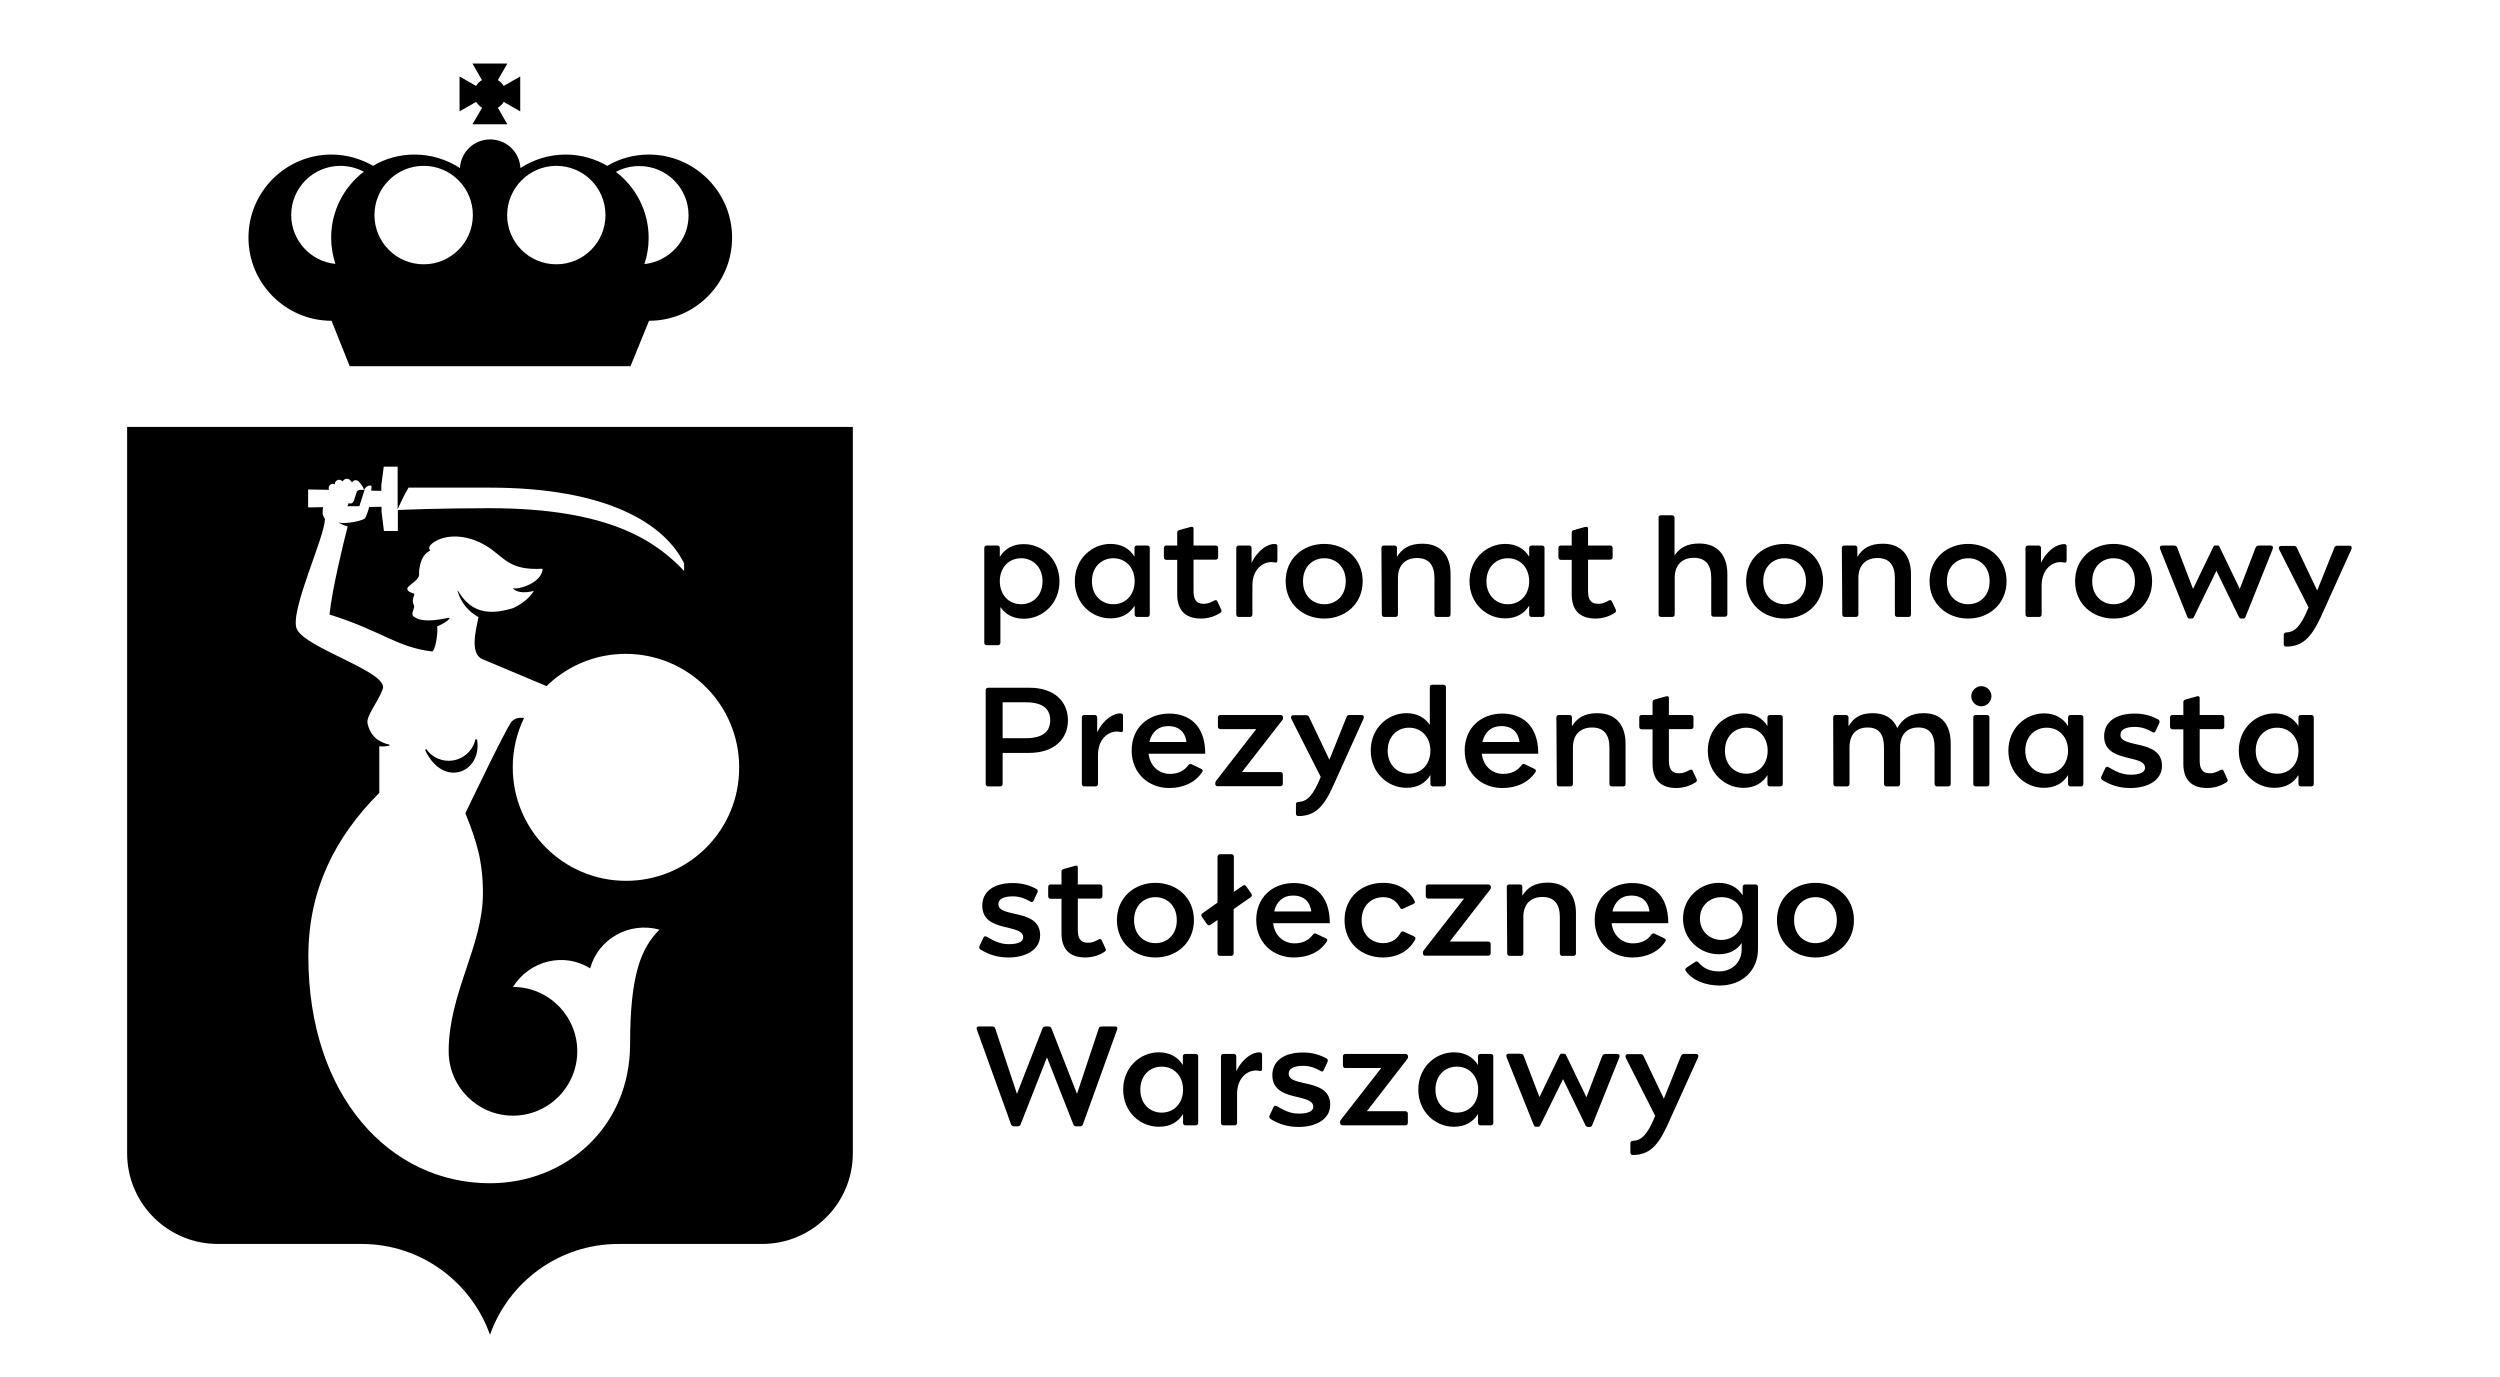 <?xml version="1.0" encoding="utf-8"?>
<svg xmlns="http://www.w3.org/2000/svg" fill="none" height="65" viewBox="0 0 118 65" width="118">
<path d="M30.625 7.295C29.912 7.295 29.236 7.485 28.665 7.828C28.085 7.495 27.419 7.295 26.705 7.295C25.915 7.295 25.173 7.533 24.564 7.933C24.526 7.18 23.908 6.581 23.137 6.581C22.366 6.581 21.748 7.18 21.71 7.933C21.091 7.533 20.358 7.295 19.569 7.295C18.855 7.295 18.18 7.485 17.609 7.828C17.028 7.495 16.362 7.295 15.649 7.295C13.479 7.295 11.728 9.056 11.728 11.218C11.728 13.38 13.489 15.141 15.649 15.141L16.505 17.284H29.759L30.635 15.141C32.804 15.141 34.555 13.38 34.555 11.218C34.555 9.056 32.785 7.295 30.625 7.295ZM26.258 7.828C27.542 7.828 28.579 8.866 28.579 10.151C28.579 11.437 27.542 12.475 26.258 12.475C24.973 12.475 23.936 11.437 23.936 10.151C23.946 8.866 24.983 7.828 26.258 7.828ZM19.997 7.828C21.281 7.828 22.319 8.866 22.319 10.151C22.319 11.437 21.281 12.475 19.997 12.475C18.712 12.475 17.675 11.437 17.675 10.151C17.675 8.866 18.712 7.828 19.997 7.828ZM13.745 10.151C13.745 8.866 14.783 7.828 16.067 7.828C16.467 7.828 16.847 7.933 17.171 8.104C16.238 8.818 15.63 9.951 15.63 11.218C15.63 11.646 15.706 12.065 15.829 12.456C14.668 12.341 13.745 11.351 13.745 10.151ZM30.416 12.465C30.549 12.075 30.616 11.656 30.616 11.227C30.616 9.961 30.007 8.828 29.074 8.114C29.398 7.933 29.778 7.838 30.178 7.838C31.463 7.838 32.5 8.875 32.5 10.161C32.509 11.351 31.586 12.341 30.416 12.465Z" fill="black"/>
<path d="M22.756 5.085L22.3 5.866H23.946L23.498 5.085C23.613 5.019 23.708 4.923 23.774 4.809L24.555 5.257V3.609L23.774 4.057C23.708 3.943 23.613 3.847 23.498 3.781L23.946 3H22.3L22.747 3.781C22.633 3.847 22.538 3.943 22.471 4.057L21.691 3.609V5.257L22.471 4.809C22.547 4.923 22.642 5.019 22.756 5.085Z" fill="black"/>
<path d="M22.442 34.89C22.318 35.471 21.795 35.909 21.177 35.909C20.739 35.909 20.349 35.69 20.12 35.356L20.063 35.395C20.92 37.242 22.775 36.461 22.518 34.909C22.518 34.909 22.471 34.899 22.442 34.89Z" fill="black"/>
<path d="M16.838 23.225C16.809 23.321 16.695 23.654 16.695 23.654C16.667 23.74 16.571 23.787 16.486 23.759C16.476 23.759 16.467 23.749 16.457 23.74L16.438 23.806C16.429 23.844 16.41 23.873 16.381 23.892C16.391 23.892 16.4 23.892 16.41 23.892H16.962C16.962 23.892 17.18 23.206 17.209 23.121H17C16.933 23.13 16.866 23.14 16.838 23.225Z" fill="black"/>
<path d="M40.254 20.15H6V54.43C6 56.801 7.913 58.715 10.282 58.715H17.066C19.863 58.715 22.242 60.505 23.127 63C24.012 60.505 26.391 58.715 29.188 58.715H35.972C38.332 58.715 40.254 56.801 40.254 54.43V20.15ZM29.55 41.575C26.591 41.575 24.202 39.175 24.202 36.214C24.202 35.385 24.393 34.595 24.735 33.89C24.564 33.862 24.336 33.871 24.155 34.052C23.917 34.3 21.966 38.385 21.966 38.385C22.499 39.708 22.794 40.651 22.794 42.165C22.794 44.66 21.177 46.869 21.177 49.621C21.177 51.297 22.537 52.659 24.212 52.659C25.887 52.659 27.247 51.297 27.247 49.621C27.247 47.945 25.887 46.584 24.212 46.584C25.002 45.327 26.629 44.936 27.856 45.707C28.237 44.308 29.702 43.489 31.129 43.879C30.282 44.727 29.74 45.946 29.74 49.278C29.74 53.221 26.676 55.849 23.127 55.849C18.398 55.849 14.554 51.735 14.554 45.136C14.554 41.984 15.829 39.499 17.894 37.433H17.903V35.223C18.046 35.242 18.189 35.233 18.332 35.204C18.37 35.185 18.389 35.204 18.379 35.166C18.37 35.128 18.37 35.147 18.351 35.138C18.198 35.109 18.046 35.042 17.913 34.966C17.637 34.824 17.437 34.528 17.352 34.166C17.266 33.795 17.78 33.252 18.065 32.529C18.389 31.719 14.373 30.596 14.002 29.672C13.669 28.834 15.363 25.273 15.334 24.492C15.306 24.425 15.249 24.368 15.23 24.254C15.22 24.187 15.23 24.054 15.249 23.939L14.544 23.949V23.102L15.525 23.121L15.515 23.044C15.506 22.94 15.591 22.845 15.696 22.835C15.734 22.835 15.762 22.845 15.8 22.863C15.8 22.863 15.8 22.863 15.8 22.854C15.8 22.74 15.896 22.645 16.01 22.645C16.076 22.645 16.134 22.683 16.172 22.73C16.181 22.702 16.2 22.683 16.219 22.663C16.305 22.578 16.438 22.578 16.524 22.663C16.524 22.663 16.571 22.711 16.619 22.768C16.628 22.759 16.628 22.74 16.638 22.73C16.724 22.645 16.857 22.645 16.933 22.73C16.933 22.73 17.18 22.997 17.18 23.14C17.218 23.016 17.39 22.873 17.532 22.93C17.542 22.959 17.532 23.044 17.523 23.159L17.998 23.168V22.902L18.113 22.026H18.769V22.902V24.035C18.874 23.797 19.093 23.33 19.283 23.016H23.108C28.665 23.016 31.386 24.73 32.29 26.596V26.949C30.949 25.53 28.732 23.987 23.108 23.987C20.777 23.987 18.95 24.063 18.779 24.073V24.149V25.063H18.122L18.008 24.149V23.921L17.428 23.93C17.352 24.206 17.256 24.444 17.218 24.473C17.133 24.549 16.742 24.644 16.543 24.663C16.428 24.673 16.181 24.711 15.991 24.663H15.981C16.105 24.739 16.257 24.806 16.41 24.854C16.229 25.549 15.677 27.787 15.553 29.005C18.037 29.786 18.722 30.548 20.387 30.748C20.529 30.767 20.682 29.939 20.634 29.567C20.72 29.529 20.805 29.491 20.891 29.443C21.005 29.367 21.157 29.301 21.224 29.177C21.224 29.167 21.215 29.158 21.196 29.158C20.758 29.243 20.254 29.339 19.825 29.243C19.683 29.196 19.559 29.139 19.502 29.081C19.407 28.958 19.53 28.786 19.549 28.643C19.559 28.558 19.483 28.501 19.483 28.358C19.483 28.215 19.559 28.101 19.559 28.025C19.511 28.006 19.197 27.939 19.226 27.767C19.245 27.672 19.578 27.463 19.664 27.358C19.844 27.148 19.759 27.11 19.787 26.901C19.854 26.453 19.959 26.177 20.311 25.977C20.111 25.787 20.52 25.53 20.796 25.434C21.433 25.206 22.233 25.339 22.927 25.749C23.803 26.273 23.974 26.939 25.611 26.844C25.592 27.482 24.545 27.834 24.202 27.767C24.383 27.967 24.745 28.006 25.201 27.891C25.135 27.986 25.068 28.082 24.992 28.158C24.764 28.405 24.497 28.577 24.202 28.71C23.47 28.929 22.661 29.015 22.061 28.444C21.881 28.291 21.747 28.091 21.614 27.882L21.595 27.891C21.757 28.453 22.119 28.872 22.585 29.129C22.461 29.729 22.166 30.853 22.766 31.11C23.051 31.234 25.259 32.157 25.801 32.386C25.839 32.348 25.877 32.3 25.925 32.262C26.876 31.395 28.142 30.862 29.531 30.862C32.49 30.862 34.888 33.262 34.888 36.214C34.907 39.175 32.509 41.575 29.55 41.575Z" fill="black"/>
<path d="M47.191 25.863V26.282C47.429 25.901 47.8 25.682 48.323 25.682C49.199 25.682 50.007 26.387 50.007 27.444C50.007 28.501 49.199 29.205 48.323 29.205C47.819 29.205 47.457 28.996 47.219 28.653V30.338C47.219 30.405 47.172 30.453 47.105 30.453H46.572C46.506 30.453 46.458 30.405 46.458 30.338V25.863C46.458 25.796 46.506 25.749 46.572 25.749H47.077C47.143 25.749 47.191 25.796 47.191 25.863ZM48.2 28.52C48.742 28.52 49.208 28.12 49.208 27.434C49.208 26.749 48.732 26.349 48.2 26.349C47.619 26.349 47.191 26.787 47.191 27.434C47.191 28.082 47.619 28.52 48.2 28.52Z" fill="black"/>
<path d="M50.73 27.434C50.73 26.377 51.539 25.673 52.415 25.673C52.938 25.673 53.319 25.901 53.547 26.273V25.863C53.547 25.796 53.594 25.749 53.661 25.749H54.156C54.222 25.749 54.27 25.796 54.27 25.863V29.005C54.27 29.072 54.222 29.12 54.156 29.12H53.671C53.604 29.12 53.556 29.072 53.556 29.005V28.586C53.319 28.967 52.947 29.186 52.424 29.186C51.539 29.196 50.73 28.491 50.73 27.434ZM51.539 27.434C51.539 28.12 52.015 28.52 52.548 28.52C53.128 28.52 53.556 28.082 53.556 27.434C53.556 26.787 53.128 26.349 52.548 26.349C52.005 26.349 51.539 26.749 51.539 27.434Z" fill="black"/>
<path d="M56.687 29.196C55.878 29.196 55.564 28.729 55.564 28.053V26.425H55.05C54.984 26.425 54.936 26.377 54.936 26.311V25.863C54.936 25.796 54.984 25.749 55.05 25.749H55.564V25.139C55.564 25.063 55.612 25.035 55.678 25.015L56.192 24.873C56.306 24.844 56.335 24.892 56.335 24.958V25.749H57.382C57.448 25.749 57.496 25.796 57.496 25.863V26.301C57.496 26.368 57.448 26.415 57.382 26.415H56.335V27.882C56.335 28.244 56.421 28.501 56.82 28.501C57.011 28.501 57.153 28.434 57.306 28.348C57.382 28.31 57.439 28.32 57.467 28.396L57.639 28.767C57.677 28.834 57.658 28.891 57.591 28.929C57.344 29.091 57.03 29.196 56.687 29.196Z" fill="black"/>
<path d="M60.293 25.796V26.453C60.293 26.52 60.265 26.577 60.16 26.549C59.722 26.444 59.113 26.787 59.113 27.634V29.005C59.113 29.072 59.066 29.12 58.999 29.12H58.466C58.4 29.12 58.352 29.072 58.352 29.005V25.863C58.352 25.796 58.4 25.749 58.466 25.749H58.961C59.028 25.749 59.075 25.796 59.075 25.863V26.568C59.389 25.92 59.865 25.673 60.16 25.673C60.255 25.682 60.293 25.701 60.293 25.796Z" fill="black"/>
<path d="M64.318 27.434C64.318 28.51 63.49 29.196 62.501 29.196C61.511 29.196 60.683 28.51 60.683 27.434C60.683 26.358 61.511 25.673 62.501 25.673C63.49 25.673 64.318 26.358 64.318 27.434ZM62.51 28.52C63.053 28.52 63.519 28.129 63.519 27.434C63.519 26.739 63.043 26.349 62.51 26.349C61.968 26.349 61.502 26.739 61.502 27.434C61.502 28.129 61.968 28.52 62.51 28.52Z" fill="black"/>
<path d="M65.203 25.863C65.203 25.796 65.251 25.749 65.317 25.749H65.822C65.898 25.749 65.936 25.796 65.936 25.863V26.282C66.174 25.892 66.526 25.663 67.135 25.663C68.02 25.663 68.467 26.234 68.467 27.101V29.005C68.467 29.072 68.419 29.12 68.353 29.12H67.82C67.753 29.12 67.706 29.072 67.706 29.005V27.282C67.706 26.672 67.439 26.339 66.887 26.339C66.335 26.339 65.983 26.672 65.983 27.282V29.005C65.983 29.072 65.936 29.12 65.869 29.12H65.336C65.27 29.12 65.222 29.072 65.222 29.005L65.203 25.863Z" fill="black"/>
<path d="M69.361 27.434C69.361 26.377 70.17 25.673 71.045 25.673C71.569 25.673 71.949 25.901 72.177 26.273V25.863C72.177 25.796 72.225 25.749 72.292 25.749H72.787C72.853 25.749 72.901 25.796 72.901 25.863V29.005C72.901 29.072 72.853 29.12 72.787 29.12H72.292C72.225 29.12 72.177 29.072 72.177 29.005V28.586C71.94 28.967 71.569 29.186 71.045 29.186C70.17 29.196 69.361 28.491 69.361 27.434ZM70.16 27.434C70.16 28.12 70.636 28.52 71.169 28.52C71.749 28.52 72.177 28.082 72.177 27.434C72.177 26.787 71.749 26.349 71.169 26.349C70.636 26.349 70.16 26.749 70.16 27.434Z" fill="black"/>
<path d="M75.308 29.196C74.499 29.196 74.185 28.729 74.185 28.053V26.425H73.671C73.605 26.425 73.557 26.377 73.557 26.311V25.863C73.557 25.796 73.605 25.749 73.671 25.749H74.185V25.139C74.185 25.063 74.233 25.035 74.299 25.015L74.813 24.873C74.927 24.844 74.956 24.892 74.956 24.958V25.749H76.002C76.069 25.749 76.117 25.796 76.117 25.863V26.301C76.117 26.368 76.069 26.415 76.002 26.415H74.956V27.882C74.956 28.244 75.041 28.501 75.441 28.501C75.631 28.501 75.774 28.434 75.926 28.348C76.002 28.31 76.06 28.32 76.088 28.396L76.259 28.767C76.297 28.834 76.278 28.891 76.212 28.929C75.965 29.091 75.65 29.196 75.308 29.196Z" fill="black"/>
<path d="M78.391 24.32H78.924C78.99 24.32 79.038 24.368 79.038 24.435V26.215C79.276 25.863 79.628 25.653 80.199 25.653C81.084 25.653 81.531 26.225 81.531 27.091V28.996C81.531 29.062 81.483 29.11 81.417 29.11H80.884C80.817 29.11 80.77 29.062 80.77 28.996V27.272C80.77 26.663 80.503 26.329 79.951 26.329C79.399 26.329 79.047 26.663 79.047 27.272V29.005C79.047 29.072 79 29.119 78.933 29.119H78.4C78.334 29.119 78.286 29.072 78.286 29.005V24.444C78.267 24.377 78.324 24.32 78.391 24.32Z" fill="black"/>
<path d="M86.05 27.434C86.05 28.51 85.223 29.196 84.233 29.196C83.244 29.196 82.416 28.51 82.416 27.434C82.416 26.358 83.244 25.673 84.233 25.673C85.223 25.673 86.05 26.358 86.05 27.434ZM84.233 28.52C84.775 28.52 85.242 28.129 85.242 27.434C85.242 26.739 84.766 26.349 84.233 26.349C83.691 26.349 83.225 26.739 83.225 27.434C83.225 28.129 83.7 28.52 84.233 28.52Z" fill="black"/>
<path d="M86.936 25.863C86.936 25.796 86.983 25.749 87.05 25.749H87.554C87.63 25.749 87.668 25.796 87.668 25.863V26.282C87.906 25.892 88.258 25.663 88.867 25.663C89.752 25.663 90.199 26.234 90.199 27.101V29.005C90.199 29.072 90.152 29.12 90.085 29.12H89.552C89.486 29.12 89.438 29.072 89.438 29.005V27.282C89.438 26.672 89.172 26.339 88.62 26.339C88.068 26.339 87.716 26.672 87.716 27.282V29.005C87.716 29.072 87.668 29.12 87.602 29.12H87.069C87.002 29.12 86.955 29.072 86.955 29.005L86.936 25.863Z" fill="black"/>
<path d="M94.709 27.434C94.709 28.51 93.881 29.196 92.892 29.196C91.902 29.196 91.075 28.51 91.075 27.434C91.075 26.358 91.902 25.673 92.892 25.673C93.881 25.673 94.709 26.358 94.709 27.434ZM92.901 28.52C93.444 28.52 93.91 28.129 93.91 27.434C93.91 26.739 93.434 26.349 92.901 26.349C92.359 26.349 91.893 26.739 91.893 27.434C91.883 28.129 92.359 28.52 92.901 28.52Z" fill="black"/>
<path d="M97.421 25.682C97.516 25.682 97.545 25.711 97.545 25.796V26.453C97.545 26.52 97.516 26.577 97.412 26.549C96.974 26.444 96.365 26.787 96.365 27.634V29.005C96.365 29.072 96.317 29.12 96.251 29.12H95.718C95.651 29.12 95.604 29.072 95.604 29.005V25.863C95.604 25.796 95.651 25.749 95.718 25.749H96.222C96.289 25.749 96.336 25.796 96.336 25.863V26.568C96.641 25.92 97.126 25.682 97.421 25.682Z" fill="black"/>
<path d="M101.579 27.434C101.579 28.51 100.751 29.196 99.762 29.196C98.772 29.196 97.944 28.51 97.944 27.434C97.944 26.358 98.772 25.673 99.762 25.673C100.751 25.673 101.579 26.358 101.579 27.434ZM99.762 28.52C100.304 28.52 100.77 28.129 100.77 27.434C100.77 26.739 100.295 26.349 99.762 26.349C99.219 26.349 98.753 26.739 98.753 27.434C98.753 28.129 99.229 28.52 99.762 28.52Z" fill="black"/>
<path d="M104.681 25.749C104.719 25.749 104.748 25.768 104.767 25.825L105.718 27.796L106.451 25.882C106.489 25.787 106.517 25.749 106.651 25.749H107.164C107.269 25.749 107.307 25.815 107.269 25.92L105.994 29.101C105.966 29.177 105.928 29.196 105.889 29.196H105.775C105.737 29.196 105.699 29.167 105.671 29.11L104.614 26.939L103.558 29.11C103.53 29.177 103.492 29.196 103.454 29.196H103.339C103.301 29.196 103.263 29.177 103.235 29.101L101.96 25.92C101.922 25.815 101.96 25.749 102.064 25.749H102.578C102.711 25.749 102.74 25.777 102.778 25.882L103.511 27.796L104.462 25.825C104.491 25.768 104.51 25.749 104.548 25.749H104.681Z" fill="black"/>
<path d="M107.907 30.519C107.84 30.519 107.793 30.481 107.793 30.405V29.958C107.793 29.901 107.831 29.853 107.907 29.853C108.306 29.834 108.592 29.586 108.963 28.672L107.583 25.949C107.536 25.844 107.564 25.768 107.688 25.768H108.268C108.354 25.768 108.383 25.796 108.411 25.854L109.372 27.872L110.181 25.854C110.209 25.787 110.248 25.758 110.324 25.758H110.875C110.99 25.758 111.028 25.834 110.98 25.939L109.534 29.139C109.096 30.081 108.678 30.519 107.907 30.519Z" fill="black"/>
<path d="M50.407 33.995C50.407 34.862 49.779 35.538 48.561 35.538H47.324V37.004C47.324 37.071 47.277 37.118 47.21 37.118H46.639C46.572 37.118 46.525 37.071 46.525 37.004V32.576C46.525 32.51 46.572 32.462 46.639 32.462H48.571C49.779 32.453 50.407 33.129 50.407 33.995ZM48.409 34.843C49.284 34.843 49.57 34.481 49.57 33.995C49.57 33.51 49.284 33.148 48.409 33.148H47.324V34.843H48.409Z" fill="black"/>
<path d="M53.005 33.795V34.452C53.005 34.528 52.976 34.576 52.871 34.547C52.434 34.443 51.825 34.785 51.825 35.633V37.004C51.825 37.071 51.777 37.118 51.711 37.118H51.178C51.111 37.118 51.063 37.071 51.063 37.004V33.862C51.063 33.795 51.111 33.748 51.178 33.748H51.672C51.739 33.748 51.787 33.795 51.787 33.862V34.566C52.101 33.919 52.576 33.671 52.871 33.671C52.976 33.681 53.005 33.7 53.005 33.795Z" fill="black"/>
<path d="M53.414 35.423C53.414 34.347 54.194 33.681 55.184 33.681C56.078 33.681 56.887 34.186 56.887 35.576H54.213C54.28 36.185 54.727 36.528 55.222 36.528C55.612 36.528 55.897 36.376 56.078 36.128C56.126 36.062 56.183 36.042 56.24 36.071L56.697 36.29C56.763 36.319 56.792 36.376 56.744 36.442C56.411 36.938 55.85 37.195 55.184 37.195C54.204 37.195 53.414 36.49 53.414 35.423ZM56.002 35.023C55.926 34.471 55.564 34.271 55.146 34.271C54.67 34.271 54.356 34.557 54.251 35.023H56.002Z" fill="black"/>
<path d="M57.362 37.004V36.966C57.362 36.909 57.382 36.88 57.41 36.842L59.294 34.414H57.6C57.534 34.414 57.486 34.367 57.486 34.3V33.862C57.486 33.795 57.534 33.748 57.6 33.748H60.445C60.512 33.748 60.56 33.805 60.56 33.862V33.9C60.56 33.938 60.55 33.967 60.512 34.005L58.618 36.442H60.436C60.502 36.442 60.55 36.49 60.55 36.557V36.995C60.55 37.061 60.502 37.109 60.436 37.109H57.477C57.41 37.118 57.362 37.071 57.362 37.004Z" fill="black"/>
<path d="M61.283 38.518C61.216 38.518 61.169 38.48 61.169 38.404V37.956C61.169 37.899 61.207 37.852 61.283 37.852C61.682 37.833 61.968 37.585 62.339 36.671L60.959 33.947C60.912 33.843 60.94 33.757 61.064 33.757H61.644C61.73 33.757 61.758 33.786 61.787 33.843L62.748 35.861L63.557 33.843C63.585 33.776 63.623 33.748 63.7 33.748H64.251C64.366 33.748 64.404 33.824 64.356 33.928L62.91 37.128C62.482 38.08 62.063 38.518 61.283 38.518Z" fill="black"/>
<path d="M67.515 37.004V36.585C67.277 36.966 66.906 37.185 66.383 37.185C65.507 37.185 64.699 36.48 64.699 35.423C64.699 34.366 65.507 33.662 66.383 33.662C66.887 33.662 67.249 33.871 67.487 34.214V32.433C67.487 32.367 67.534 32.319 67.601 32.319H68.134C68.2 32.319 68.248 32.367 68.248 32.433V37.004C68.248 37.071 68.2 37.118 68.134 37.118H67.639C67.572 37.118 67.515 37.071 67.515 37.004ZM66.507 36.518C67.087 36.518 67.515 36.08 67.515 35.433C67.515 34.785 67.087 34.347 66.507 34.347C65.964 34.347 65.498 34.747 65.498 35.433C65.498 36.118 65.974 36.518 66.507 36.518Z" fill="black"/>
<path d="M70.912 37.195C69.923 37.195 69.133 36.499 69.133 35.423C69.133 34.347 69.913 33.681 70.903 33.681C71.797 33.681 72.606 34.186 72.606 35.576H69.942C70.008 36.185 70.455 36.528 70.95 36.528C71.34 36.528 71.626 36.376 71.806 36.128C71.854 36.062 71.911 36.042 71.968 36.071L72.425 36.29C72.492 36.319 72.52 36.376 72.473 36.442C72.14 36.938 71.578 37.195 70.912 37.195ZM71.721 35.023C71.645 34.471 71.283 34.271 70.865 34.271C70.389 34.271 70.075 34.557 69.97 35.023H71.721Z" fill="black"/>
<path d="M73.462 33.862C73.462 33.795 73.51 33.748 73.576 33.748H74.081C74.157 33.748 74.195 33.795 74.195 33.862V34.281C74.433 33.89 74.785 33.662 75.394 33.662C76.279 33.662 76.726 34.233 76.726 35.1V37.004C76.726 37.071 76.678 37.118 76.612 37.118H76.079C76.012 37.118 75.965 37.071 75.965 37.004V35.281C75.965 34.671 75.698 34.338 75.146 34.338C74.594 34.338 74.242 34.671 74.242 35.281V37.004C74.242 37.071 74.195 37.118 74.128 37.118H73.595C73.529 37.118 73.481 37.071 73.481 37.004L73.462 33.862Z" fill="black"/>
<path d="M79.124 37.194C78.315 37.194 78.001 36.728 78.001 36.052V34.423H77.487C77.42 34.423 77.373 34.376 77.373 34.309V33.862C77.373 33.795 77.42 33.747 77.487 33.747H78.001V33.138C78.001 33.062 78.048 33.033 78.115 33.014L78.629 32.871C78.743 32.833 78.772 32.89 78.772 32.957V33.747H79.818C79.885 33.747 79.932 33.795 79.932 33.862V34.3C79.932 34.366 79.885 34.414 79.818 34.414H78.772V35.88C78.772 36.242 78.857 36.499 79.257 36.499C79.447 36.499 79.59 36.433 79.742 36.347C79.818 36.309 79.875 36.318 79.904 36.395L80.075 36.766C80.113 36.833 80.094 36.89 80.028 36.928C79.78 37.09 79.457 37.194 79.124 37.194Z" fill="black"/>
<path d="M80.608 35.433C80.608 34.376 81.417 33.671 82.292 33.671C82.815 33.671 83.196 33.9 83.424 34.271V33.862C83.424 33.795 83.472 33.748 83.539 33.748H84.033C84.1 33.748 84.147 33.795 84.147 33.862V37.004C84.147 37.071 84.1 37.118 84.033 37.118H83.539C83.472 37.118 83.424 37.071 83.424 37.004V36.585C83.186 36.966 82.815 37.185 82.292 37.185C81.426 37.195 80.608 36.49 80.608 35.433ZM82.425 36.519C83.006 36.519 83.434 36.081 83.434 35.433C83.434 34.785 83.006 34.347 82.425 34.347C81.883 34.347 81.417 34.747 81.417 35.433C81.417 36.119 81.892 36.519 82.425 36.519Z" fill="black"/>
<path d="M86.526 33.862C86.526 33.795 86.574 33.748 86.641 33.748H87.135C87.202 33.748 87.249 33.795 87.249 33.862V34.281C87.487 33.89 87.792 33.662 88.391 33.662C88.991 33.662 89.371 33.928 89.552 34.367C89.809 33.89 90.228 33.662 90.789 33.662C91.674 33.662 92.074 34.233 92.074 35.1V37.004C92.074 37.071 92.026 37.118 91.96 37.118H91.427C91.36 37.118 91.312 37.071 91.312 37.004V35.281C91.312 34.671 91.084 34.338 90.542 34.338C90.009 34.338 89.685 34.671 89.685 35.281V37.004C89.685 37.071 89.638 37.118 89.571 37.118H89.038C88.972 37.118 88.924 37.071 88.924 37.004V35.281C88.924 34.671 88.696 34.338 88.153 34.338C87.611 34.338 87.297 34.671 87.297 35.281V37.004C87.297 37.071 87.249 37.118 87.183 37.118H86.65C86.584 37.118 86.536 37.071 86.536 37.004L86.526 33.862Z" fill="black"/>
<path d="M93.52 32.386C93.786 32.386 93.996 32.605 93.996 32.862C93.996 33.119 93.777 33.338 93.52 33.338C93.254 33.338 93.044 33.119 93.044 32.862C93.044 32.605 93.263 32.386 93.52 32.386ZM93.254 33.747H93.786C93.853 33.747 93.9 33.795 93.9 33.862V37.004C93.9 37.071 93.853 37.118 93.786 37.118H93.254C93.187 37.118 93.139 37.071 93.139 37.004V33.862C93.139 33.795 93.187 33.747 93.254 33.747Z" fill="black"/>
<path d="M94.795 35.433C94.795 34.376 95.604 33.671 96.479 33.671C97.002 33.671 97.383 33.9 97.611 34.271V33.862C97.611 33.795 97.659 33.748 97.726 33.748H98.22C98.287 33.748 98.335 33.795 98.335 33.862V37.004C98.335 37.071 98.287 37.118 98.22 37.118H97.726C97.659 37.118 97.611 37.071 97.611 37.004V36.585C97.374 36.966 97.002 37.185 96.479 37.185C95.604 37.195 94.795 36.49 94.795 35.433ZM96.603 36.519C97.183 36.519 97.611 36.081 97.611 35.433C97.611 34.785 97.183 34.347 96.603 34.347C96.06 34.347 95.594 34.747 95.594 35.433C95.594 36.119 96.07 36.519 96.603 36.519Z" fill="black"/>
<path d="M102.045 36.147C102.045 36.833 101.37 37.195 100.552 37.195C100.057 37.195 99.638 37.071 99.239 36.823C99.181 36.785 99.153 36.738 99.181 36.661L99.362 36.271C99.391 36.204 99.448 36.166 99.524 36.214C99.828 36.385 100.123 36.566 100.571 36.566C100.98 36.566 101.246 36.461 101.246 36.242C101.246 35.576 99.315 36.042 99.315 34.747C99.315 34.09 99.847 33.681 100.751 33.681C101.208 33.681 101.541 33.786 101.865 33.957C101.922 33.986 101.95 34.043 101.922 34.119L101.741 34.509C101.712 34.566 101.674 34.605 101.598 34.557C101.389 34.433 101.113 34.309 100.77 34.309C100.304 34.309 100.085 34.452 100.085 34.681C100.076 35.347 102.045 34.862 102.045 36.147Z" fill="black"/>
<path d="M104.177 37.194C103.368 37.194 103.054 36.728 103.054 36.052V34.423H102.54C102.474 34.423 102.426 34.376 102.426 34.309V33.862C102.426 33.795 102.474 33.747 102.54 33.747H103.054V33.138C103.054 33.062 103.102 33.033 103.168 33.014L103.682 32.871C103.796 32.833 103.825 32.89 103.825 32.957V33.747H104.871C104.938 33.747 104.986 33.795 104.986 33.862V34.3C104.986 34.366 104.938 34.414 104.871 34.414H103.825V35.88C103.825 36.242 103.91 36.499 104.31 36.499C104.5 36.499 104.643 36.433 104.795 36.347C104.871 36.309 104.928 36.318 104.957 36.395L105.128 36.766C105.166 36.833 105.147 36.89 105.081 36.928C104.833 37.09 104.519 37.194 104.177 37.194Z" fill="black"/>
<path d="M105.671 35.433C105.671 34.376 106.479 33.671 107.355 33.671C107.878 33.671 108.259 33.9 108.487 34.271V33.862C108.487 33.795 108.535 33.748 108.601 33.748H109.096C109.163 33.748 109.21 33.795 109.21 33.862V37.004C109.21 37.071 109.163 37.118 109.096 37.118H108.601C108.535 37.118 108.487 37.071 108.487 37.004V36.585C108.249 36.966 107.878 37.185 107.355 37.185C106.479 37.195 105.671 36.49 105.671 35.433ZM107.479 36.519C108.059 36.519 108.487 36.081 108.487 35.433C108.487 34.785 108.059 34.347 107.479 34.347C106.936 34.347 106.47 34.747 106.47 35.433C106.47 36.119 106.946 36.519 107.479 36.519Z" fill="black"/>
<path d="M49.094 44.146C49.094 44.831 48.418 45.193 47.6 45.193C47.105 45.193 46.687 45.069 46.287 44.822C46.23 44.784 46.201 44.736 46.23 44.66L46.411 44.27C46.439 44.203 46.496 44.165 46.572 44.212C46.877 44.384 47.172 44.565 47.619 44.565C48.028 44.565 48.295 44.46 48.295 44.241C48.295 43.574 46.363 44.041 46.363 42.746C46.363 42.089 46.896 41.679 47.8 41.679C48.257 41.679 48.59 41.784 48.913 41.956C48.97 41.984 48.999 42.041 48.97 42.117L48.789 42.508C48.761 42.565 48.713 42.603 48.637 42.556C48.428 42.432 48.152 42.308 47.809 42.308C47.343 42.308 47.124 42.451 47.124 42.679C47.124 43.346 49.094 42.86 49.094 44.146Z" fill="black"/>
<path d="M51.225 45.193C50.417 45.193 50.103 44.727 50.103 44.051V42.422H49.589C49.522 42.422 49.475 42.375 49.475 42.308V41.861C49.475 41.794 49.522 41.746 49.589 41.746H50.103V41.137C50.103 41.061 50.15 41.032 50.217 41.013L50.731 40.87C50.845 40.832 50.873 40.889 50.873 40.956V41.746H51.92C51.987 41.746 52.034 41.794 52.034 41.861V42.298C52.034 42.365 51.987 42.413 51.92 42.413H50.873V43.879C50.873 44.241 50.959 44.498 51.359 44.498C51.549 44.498 51.692 44.431 51.844 44.346C51.92 44.308 51.977 44.317 52.006 44.393L52.177 44.765C52.215 44.831 52.196 44.889 52.129 44.927C51.891 45.089 51.568 45.193 51.225 45.193Z" fill="black"/>
<path d="M56.354 43.431C56.354 44.508 55.526 45.193 54.537 45.193C53.547 45.193 52.719 44.508 52.719 43.431C52.719 42.355 53.547 41.67 54.537 41.67C55.526 41.67 56.354 42.355 56.354 43.431ZM54.537 44.517C55.079 44.517 55.545 44.127 55.545 43.431C55.545 42.736 55.069 42.346 54.537 42.346C53.994 42.346 53.528 42.736 53.528 43.431C53.528 44.127 53.994 44.517 54.537 44.517Z" fill="black"/>
<path d="M57.591 40.318H58.124C58.19 40.318 58.238 40.365 58.238 40.432V42.099L58.657 41.803C58.714 41.765 58.78 41.775 58.818 41.832L59.066 42.184C59.104 42.241 59.094 42.308 59.037 42.346L58.228 42.908V45.003C58.228 45.069 58.181 45.117 58.114 45.117H57.581C57.515 45.117 57.467 45.069 57.467 45.003V43.422L57.134 43.651C57.077 43.689 57.01 43.679 56.972 43.622L56.725 43.27C56.687 43.213 56.696 43.146 56.754 43.108L57.467 42.603V40.432C57.477 40.375 57.524 40.318 57.591 40.318Z" fill="black"/>
<path d="M61.074 45.193C60.084 45.193 59.294 44.498 59.294 43.422C59.294 42.346 60.074 41.679 61.064 41.679C61.958 41.679 62.767 42.184 62.767 43.574H60.093C60.16 44.184 60.607 44.527 61.102 44.527C61.492 44.527 61.778 44.374 61.958 44.127C62.006 44.06 62.063 44.041 62.12 44.069L62.577 44.288C62.644 44.317 62.672 44.374 62.624 44.441C62.301 44.936 61.749 45.193 61.074 45.193ZM61.892 43.022C61.816 42.47 61.454 42.27 61.035 42.27C60.56 42.27 60.246 42.556 60.141 43.022H61.892Z" fill="black"/>
<path d="M65.279 45.193C64.27 45.193 63.462 44.508 63.462 43.431C63.462 42.355 64.27 41.67 65.279 41.67C66.097 41.67 66.554 42.098 66.763 42.508C66.792 42.575 66.802 42.622 66.706 42.67L66.231 42.889C66.154 42.927 66.116 42.898 66.078 42.832C65.945 42.594 65.726 42.346 65.289 42.346C64.737 42.346 64.27 42.736 64.27 43.431C64.27 44.127 64.746 44.517 65.289 44.517C65.726 44.517 65.974 44.27 66.107 44.031C66.145 43.965 66.192 43.946 66.259 43.974L66.735 44.193C66.83 44.241 66.82 44.288 66.792 44.355C66.583 44.755 66.097 45.193 65.279 45.193Z" fill="black"/>
<path d="M67.163 45.003V44.965C67.163 44.907 67.182 44.879 67.211 44.841L69.104 42.413H67.41C67.344 42.413 67.296 42.365 67.296 42.298V41.86C67.296 41.794 67.344 41.746 67.41 41.746H70.255C70.322 41.746 70.37 41.803 70.37 41.86V41.898C70.37 41.937 70.36 41.965 70.322 42.003L68.429 44.441H70.246C70.313 44.441 70.36 44.489 70.36 44.555V44.993C70.36 45.06 70.313 45.108 70.246 45.108H67.277C67.211 45.117 67.163 45.069 67.163 45.003Z" fill="black"/>
<path d="M71.121 41.86C71.121 41.794 71.169 41.746 71.236 41.746H71.74C71.816 41.746 71.854 41.794 71.854 41.86V42.279C72.092 41.889 72.444 41.66 73.053 41.66C73.938 41.66 74.385 42.232 74.385 43.098V45.003C74.385 45.069 74.337 45.117 74.271 45.117H73.738C73.671 45.117 73.624 45.069 73.624 45.003V43.279C73.624 42.67 73.357 42.337 72.805 42.337C72.254 42.337 71.902 42.67 71.902 43.279V45.003C71.902 45.069 71.854 45.117 71.787 45.117H71.254C71.188 45.117 71.14 45.069 71.14 45.003L71.121 41.86Z" fill="black"/>
<path d="M77.049 45.193C76.06 45.193 75.27 44.498 75.27 43.422C75.27 42.346 76.05 41.679 77.04 41.679C77.934 41.679 78.743 42.184 78.743 43.574H76.069C76.136 44.184 76.583 44.527 77.078 44.527C77.468 44.527 77.754 44.374 77.934 44.127C77.982 44.06 78.039 44.041 78.096 44.069L78.553 44.288C78.619 44.317 78.648 44.374 78.6 44.441C78.277 44.936 77.715 45.193 77.049 45.193ZM77.858 43.022C77.782 42.47 77.42 42.27 77.002 42.27C76.526 42.27 76.212 42.556 76.107 43.022H77.858Z" fill="black"/>
<path d="M81.122 45.041C80.246 45.041 79.438 44.346 79.438 43.355C79.438 42.375 80.246 41.67 81.122 41.67C81.645 41.67 82.026 41.898 82.254 42.26V41.86C82.254 41.794 82.302 41.746 82.368 41.746H82.863C82.93 41.746 82.977 41.794 82.977 41.86V44.803C82.977 45.812 82.225 46.517 81.169 46.517C80.494 46.517 79.875 46.269 79.571 45.831C79.523 45.764 79.552 45.717 79.609 45.669L80.027 45.393C80.085 45.355 80.142 45.393 80.189 45.45C80.437 45.726 80.722 45.85 81.15 45.85C81.721 45.85 82.206 45.45 82.206 44.812V44.508C81.987 44.841 81.626 45.041 81.122 45.041ZM81.245 44.365C81.826 44.365 82.254 43.927 82.254 43.355C82.254 42.717 81.826 42.346 81.245 42.346C80.703 42.346 80.237 42.746 80.237 43.355C80.237 43.965 80.713 44.365 81.245 44.365Z" fill="black"/>
<path d="M87.506 43.431C87.506 44.508 86.678 45.193 85.689 45.193C84.699 45.193 83.872 44.508 83.872 43.431C83.872 42.355 84.699 41.67 85.689 41.67C86.678 41.67 87.506 42.355 87.506 43.431ZM85.689 44.517C86.231 44.517 86.698 44.127 86.698 43.431C86.698 42.736 86.222 42.346 85.689 42.346C85.147 42.346 84.68 42.736 84.68 43.431C84.68 44.127 85.156 44.517 85.689 44.517Z" fill="black"/>
<path d="M52.643 48.45C52.729 48.45 52.757 48.507 52.729 48.593L51.111 53.078C51.092 53.125 51.044 53.163 50.978 53.163H50.797C50.73 53.163 50.683 53.135 50.664 53.078L49.417 49.907L48.171 53.078C48.152 53.135 48.095 53.163 48.038 53.163H47.857C47.79 53.163 47.743 53.125 47.724 53.078L46.106 48.593C46.078 48.507 46.106 48.45 46.192 48.45H46.839C46.905 48.45 46.953 48.478 46.972 48.536L48 51.63L49.208 48.536C49.227 48.488 49.275 48.45 49.341 48.45H49.493C49.56 48.45 49.608 48.488 49.627 48.536L50.835 51.63L51.863 48.536C51.882 48.469 51.929 48.45 51.996 48.45H52.643Z" fill="black"/>
<path d="M53.014 51.43C53.014 50.373 53.823 49.669 54.698 49.669C55.222 49.669 55.602 49.897 55.831 50.269V49.859C55.831 49.792 55.878 49.745 55.945 49.745H56.44C56.506 49.745 56.554 49.792 56.554 49.859V53.002C56.554 53.068 56.506 53.116 56.44 53.116H55.954C55.888 53.116 55.84 53.068 55.84 53.002V52.583C55.602 52.963 55.231 53.182 54.708 53.182C53.823 53.192 53.014 52.487 53.014 51.43ZM54.831 52.516C55.412 52.516 55.84 52.078 55.84 51.43C55.84 50.783 55.412 50.345 54.831 50.345C54.289 50.345 53.823 50.745 53.823 51.43C53.823 52.116 54.289 52.516 54.831 52.516Z" fill="black"/>
<path d="M59.57 49.792V50.45C59.57 50.526 59.541 50.573 59.437 50.545C58.999 50.44 58.39 50.783 58.39 51.63V53.002C58.39 53.068 58.343 53.116 58.276 53.116H57.743C57.676 53.116 57.629 53.068 57.629 53.002V49.859C57.629 49.792 57.676 49.745 57.743 49.745H58.238C58.304 49.745 58.352 49.792 58.352 49.859V50.564C58.666 49.916 59.142 49.669 59.437 49.669C59.532 49.678 59.57 49.697 59.57 49.792Z" fill="black"/>
<path d="M62.786 52.145C62.786 52.83 62.111 53.192 61.292 53.192C60.797 53.192 60.379 53.068 59.979 52.821C59.922 52.782 59.894 52.735 59.922 52.659L60.103 52.268C60.131 52.202 60.188 52.163 60.265 52.211C60.569 52.383 60.864 52.563 61.311 52.563C61.72 52.563 61.987 52.459 61.987 52.24C61.987 51.573 60.055 52.04 60.055 50.745C60.055 50.088 60.588 49.678 61.492 49.678C61.949 49.678 62.282 49.783 62.605 49.954C62.662 49.983 62.691 50.04 62.662 50.116L62.482 50.507C62.453 50.564 62.415 50.602 62.339 50.554C62.13 50.431 61.854 50.307 61.511 50.307C61.045 50.307 60.826 50.45 60.826 50.678C60.816 51.345 62.786 50.859 62.786 52.145Z" fill="black"/>
<path d="M63.252 53.002V52.963C63.252 52.906 63.272 52.878 63.3 52.84L65.194 50.411H63.5C63.433 50.411 63.386 50.364 63.386 50.297V49.859C63.386 49.792 63.433 49.745 63.5 49.745H66.345C66.411 49.745 66.459 49.802 66.459 49.859V49.897C66.459 49.935 66.45 49.964 66.411 50.002L64.518 52.449H66.335C66.402 52.449 66.45 52.497 66.45 52.563V53.002C66.45 53.068 66.402 53.116 66.335 53.116H63.376C63.3 53.116 63.252 53.068 63.252 53.002Z" fill="black"/>
<path d="M66.944 51.43C66.944 50.373 67.753 49.669 68.629 49.669C69.152 49.669 69.532 49.897 69.761 50.269V49.859C69.761 49.792 69.808 49.745 69.875 49.745H70.37C70.436 49.745 70.484 49.792 70.484 49.859V53.002C70.484 53.068 70.436 53.116 70.37 53.116H69.875C69.808 53.116 69.761 53.068 69.761 53.002V52.583C69.523 52.963 69.152 53.182 68.629 53.182C67.763 53.192 66.944 52.487 66.944 51.43ZM68.762 52.516C69.342 52.516 69.77 52.078 69.77 51.43C69.77 50.783 69.342 50.345 68.762 50.345C68.219 50.345 67.753 50.745 67.753 51.43C67.753 52.116 68.229 52.516 68.762 52.516Z" fill="black"/>
<path d="M73.843 49.745C73.881 49.745 73.909 49.764 73.928 49.821L74.88 51.792L75.612 49.878C75.65 49.783 75.679 49.745 75.812 49.745H76.326C76.431 49.745 76.469 49.812 76.431 49.916L75.156 53.097C75.127 53.173 75.089 53.192 75.051 53.192H74.937C74.899 53.192 74.861 53.163 74.832 53.106L73.776 50.935L72.71 53.097C72.682 53.163 72.644 53.182 72.606 53.182H72.492C72.454 53.182 72.415 53.163 72.387 53.087L71.112 49.907C71.074 49.802 71.112 49.735 71.216 49.735H71.73C71.864 49.735 71.892 49.764 71.93 49.869L72.663 51.783L73.614 49.812C73.643 49.754 73.662 49.735 73.7 49.735H73.843V49.745Z" fill="black"/>
<path d="M77.068 54.516C77.002 54.516 76.954 54.477 76.954 54.401V53.954C76.954 53.897 76.992 53.849 77.068 53.849C77.468 53.83 77.754 53.582 78.125 52.668L76.745 49.945C76.697 49.84 76.726 49.754 76.85 49.754H77.43C77.516 49.754 77.544 49.783 77.573 49.84L78.534 51.859L79.343 49.84C79.371 49.773 79.409 49.745 79.485 49.745H80.037C80.151 49.745 80.189 49.821 80.142 49.926L78.695 53.125C78.258 54.078 77.839 54.516 77.068 54.516Z" fill="black"/>
</svg>